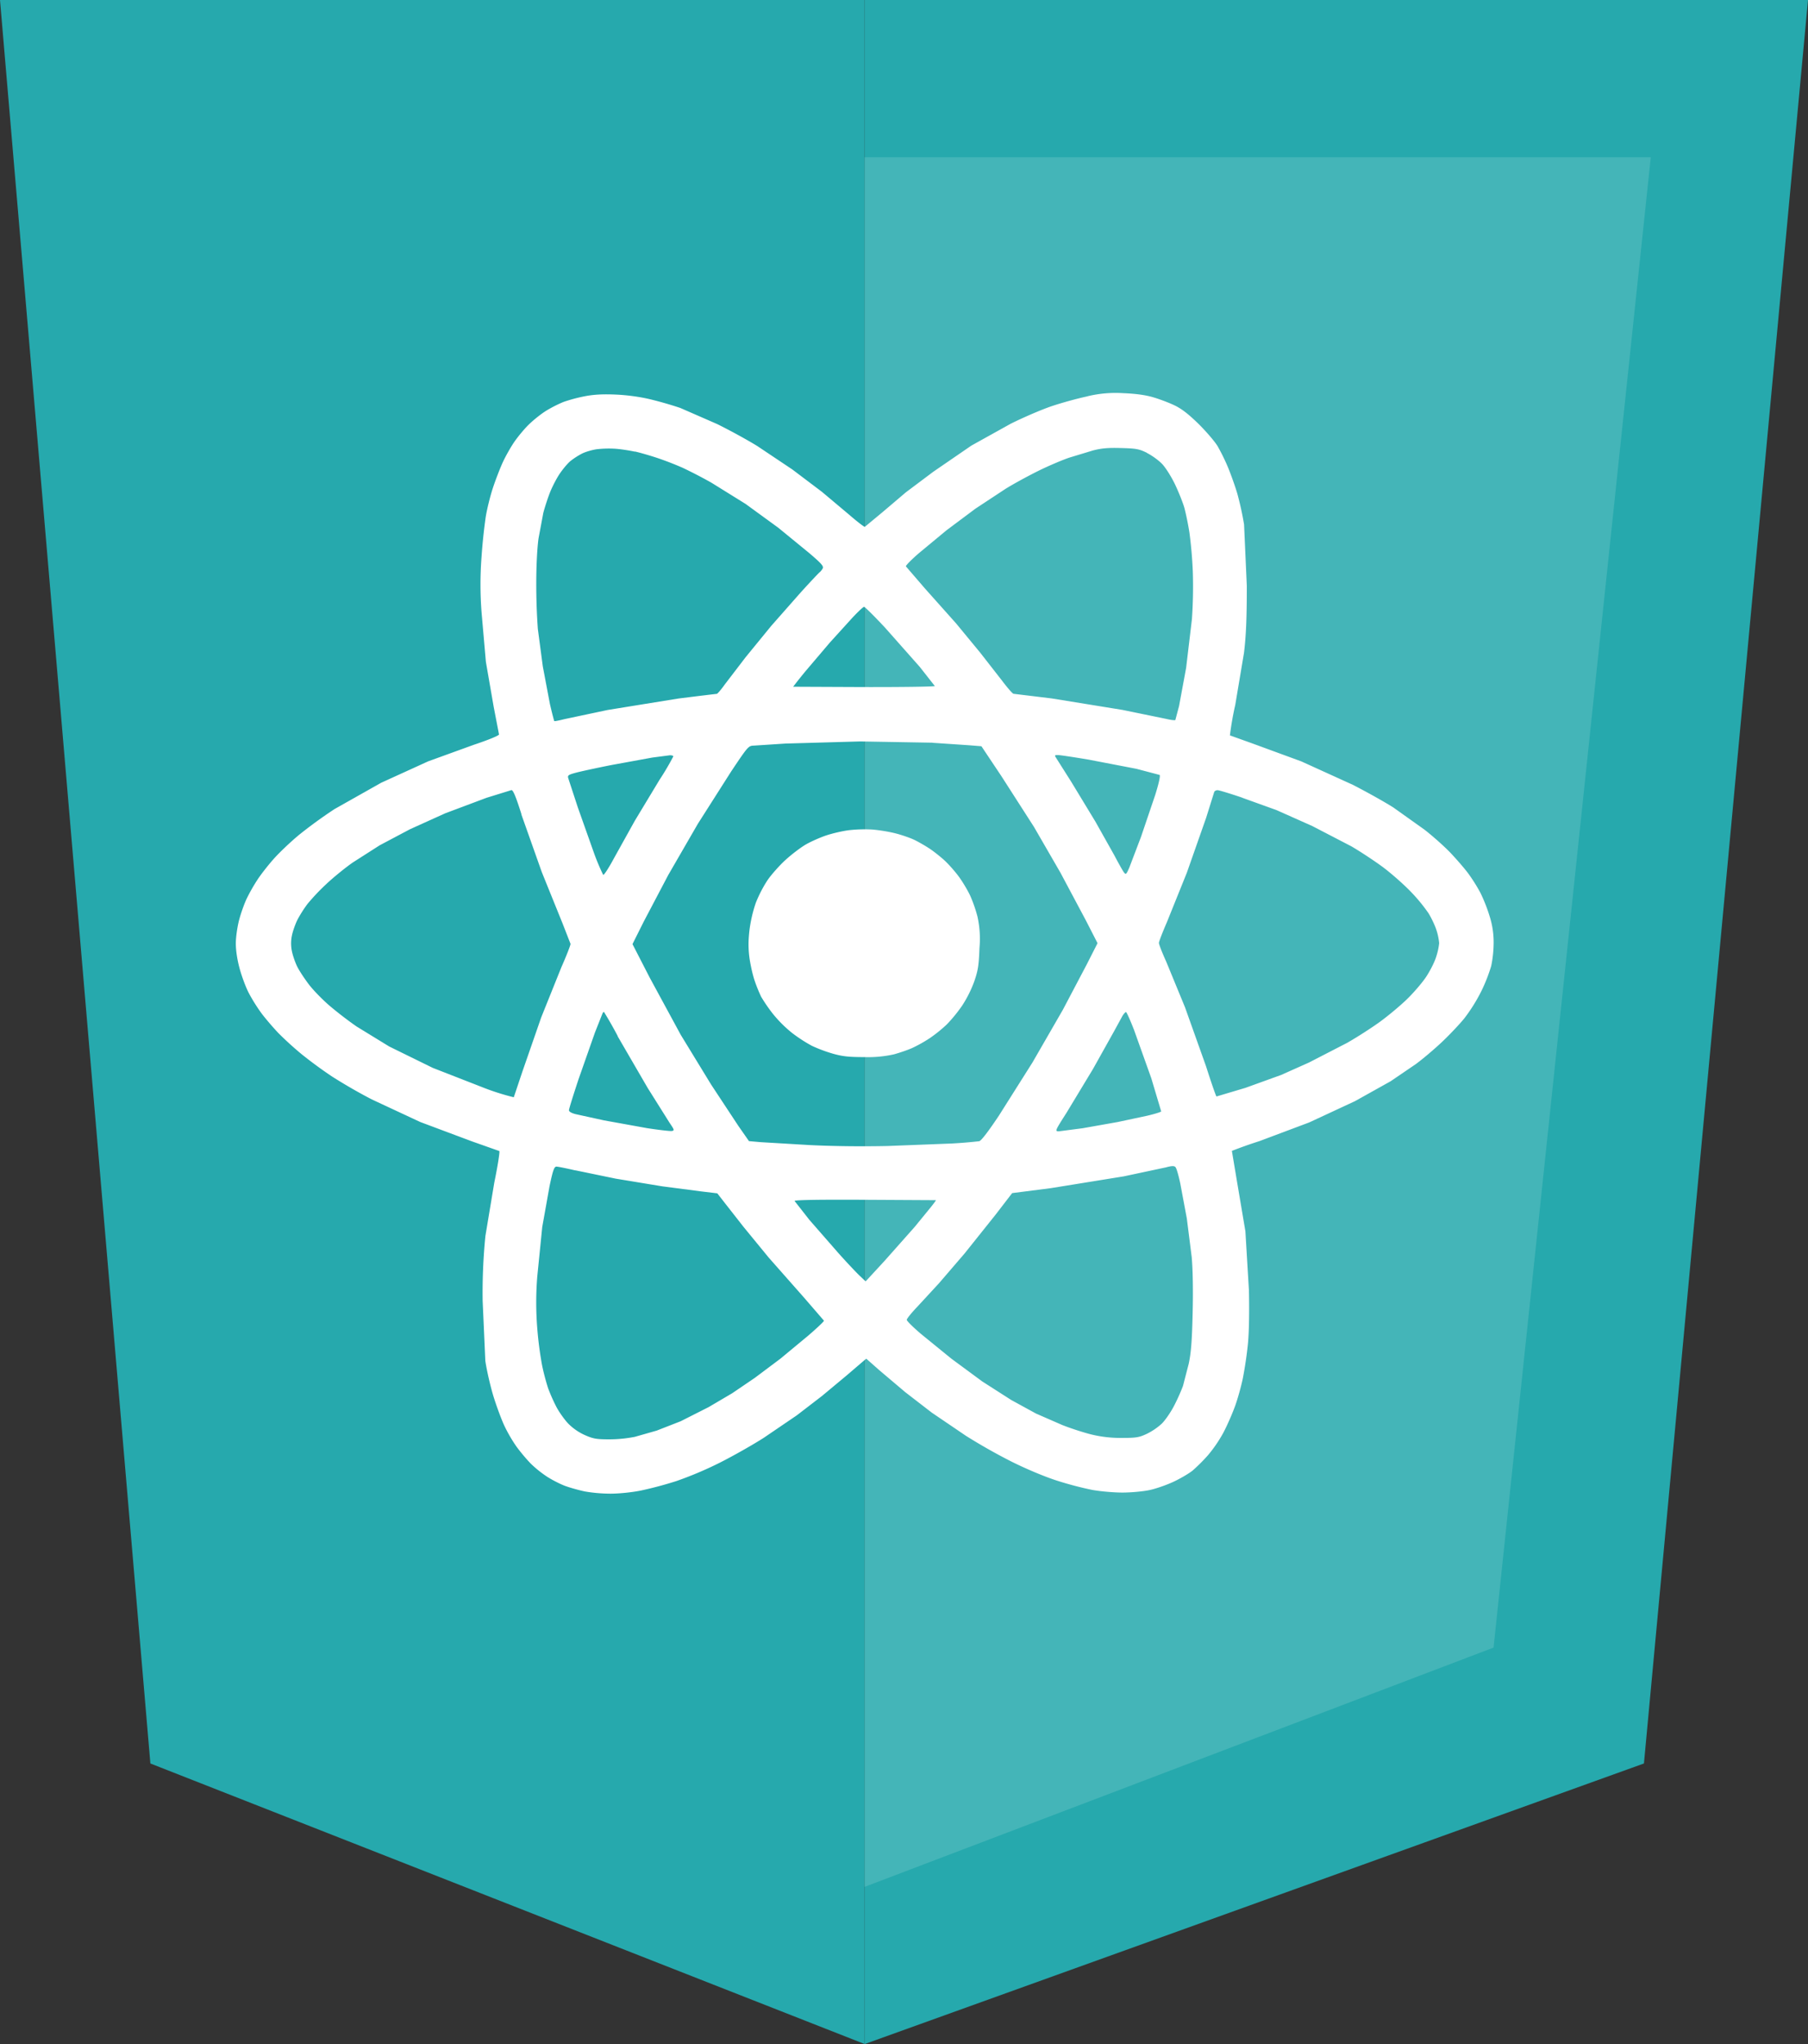<svg xmlns="http://www.w3.org/2000/svg" xmlns:v="https://vecta.io/nano" width="23" height="26" fill="none"><rect width="100%" height="100%" fill="#333333" stroke="none"/><g fill="#26a9ad"><path d="M11 26V0H0l1.913 22.431L11 26z"></path><path d="M11 26V0h12l-2.087 22.431L11 26z"></path></g><path d="M21 2H11v22l8-3.043L21 2z" fill="#44b5b8"></path><path fill-rule="evenodd" d="M13.832 5.042c-.125.026-.331.083-.458.126s-.358.143-.515.221l-.502.279-.485.333-.348.261-.293.249-.229.19c-.009.003-.099-.067-.202-.156l-.344-.289-.376-.284-.444-.297c-.124-.077-.356-.204-.515-.282l-.467-.204a4.8 4.8 0 0 0-.386-.111c-.131-.031-.292-.053-.436-.059-.16-.007-.275-.001-.386.02a2.04 2.04 0 0 0-.27.071c-.061.023-.167.076-.235.119s-.167.124-.222.179-.135.152-.178.215-.108.177-.144.255-.093.226-.127.329-.075.269-.091.368a7.14 7.14 0 0 0-.053.504 4.65 4.65 0 0 0 0 .71l.055.629.099.571.068.353c0 .014-.133.069-.322.132l-.579.21-.597.272-.594.335a5.97 5.97 0 0 0-.449.326c-.107.088-.253.227-.325.308s-.165.2-.207.265a2.27 2.27 0 0 0-.136.239c-.032.067-.076.191-.098.276S3 11.921 3 12c0 .09.018.209.049.322.027.099.079.239.117.311a2.2 2.2 0 0 0 .162.258c.052.069.149.182.215.251a4.29 4.29 0 0 0 .295.268 5.52 5.52 0 0 0 .386.283 6.82 6.82 0 0 0 .505.291l.618.288.657.246.348.123c.008.007-.02.188-.064.401l-.113.679a7.28 7.28 0 0 0-.035.827l.034.763c.019.125.066.329.104.452s.1.291.138.372a1.91 1.91 0 0 0 .156.268 2.34 2.34 0 0 0 .178.212 1.44 1.44 0 0 0 .212.17c.066.042.17.095.231.117s.172.053.247.069a1.98 1.98 0 0 0 .325.028c.112 0 .27-.016.39-.04a4.87 4.87 0 0 0 .449-.12 4.69 4.69 0 0 0 .551-.233c.167-.084.42-.227.562-.318l.419-.285.32-.246.317-.264.203-.174.044-.037.164.145.332.281.337.26.436.296a7.36 7.36 0 0 0 .582.329c.189.094.418.19.574.24a4.43 4.43 0 0 0 .448.118c.103.019.277.034.386.034s.262-.014.346-.032.22-.066.307-.107.196-.105.242-.143a2.25 2.25 0 0 0 .193-.193 1.74 1.74 0 0 0 .197-.289c.048-.091.114-.243.148-.337s.079-.256.1-.36a5.16 5.16 0 0 0 .062-.419c.015-.144.02-.403.014-.691l-.045-.752-.11-.652-.062-.371a5.68 5.68 0 0 1 .35-.124l.634-.238.581-.27.455-.254.32-.218c.082-.06.228-.183.325-.274s.229-.23.293-.309a2.15 2.15 0 0 0 .213-.34 2.08 2.08 0 0 0 .128-.325 1.5 1.5 0 0 0 .031-.294 1.09 1.09 0 0 0-.05-.335 2.08 2.08 0 0 0-.117-.299 2.12 2.12 0 0 0-.157-.25c-.049-.066-.151-.183-.225-.261s-.223-.211-.331-.295l-.396-.282c-.11-.07-.343-.2-.517-.289l-.653-.297-.619-.227-.29-.104a3.95 3.95 0 0 1 .068-.388l.111-.661c.026-.213.036-.433.036-.851l-.035-.783a3.91 3.91 0 0 0-.085-.389c-.027-.093-.081-.244-.118-.334a2.57 2.57 0 0 0-.133-.272c-.036-.06-.145-.187-.243-.284-.129-.126-.214-.192-.308-.237-.071-.034-.196-.081-.277-.104-.098-.028-.223-.044-.375-.05a1.52 1.52 0 0 0-.455.04zm-5.755.701c.067.015.197.053.29.084a3.96 3.96 0 0 1 .319.124 5.89 5.89 0 0 1 .366.19l.433.269.416.303.391.32c.162.138.189.17.173.199-.011.019-.028.04-.038.047s-.12.123-.243.259l-.372.422-.327.4-.264.345c-.047.066-.094.121-.103.121s-.229.027-.487.059l-.902.146-.552.117c-.066.017-.123.028-.126.024s-.029-.102-.056-.22l-.09-.476L6.842 8a8.02 8.02 0 0 1-.02-.584c0-.218.012-.452.029-.569l.06-.321c.017-.067.054-.18.081-.251s.083-.181.124-.243.104-.137.14-.167a.94.94 0 0 1 .147-.095c.045-.023.131-.048.19-.056a1.37 1.37 0 0 1 .235-.006c.069.005.181.022.248.037zm6.514.019c.063.031.151.095.195.142s.119.166.165.264.099.231.117.296a3.6 3.6 0 0 1 .063.311 5.44 5.44 0 0 1 .043.495 6.07 6.07 0 0 1-.011.603l-.074.622-.09.486-.047.177c-.004.007-.059 0-.122-.015l-.55-.113-.9-.146-.486-.059c-.012 0-.079-.077-.149-.17l-.277-.355-.305-.37-.396-.444-.243-.282c-.002-.012.073-.088.167-.169l.35-.29.368-.275.381-.251c.106-.066.298-.17.426-.233s.303-.137.39-.166l.297-.09c.107-.028.192-.036.358-.031.194.005.23.012.332.062zm-3.331 2.223l.44.497.192.244c0 .008-.405.014-.901.013l-.901-.004a6.55 6.55 0 0 1 .155-.195l.312-.367.286-.315c.071-.076.138-.139.149-.139s.132.12.269.267zm.602 1.463l.46.031.163.013.255.382.414.645.337.583.324.608.147.287-.136.268-.305.579-.387.671-.427.676c-.132.198-.225.32-.25.325a5.88 5.88 0 0 1-.346.029l-.822.032c-.316.007-.699.003-.99-.012l-.623-.037-.148-.013-.136-.195-.346-.525-.386-.632-.395-.728-.219-.426.142-.284.313-.595.377-.652.424-.666c.214-.32.219-.326.29-.328l.399-.026.951-.027.921.016zm-3.297.174a3.34 3.34 0 0 1-.175.297l-.315.522-.263.473c-.068.127-.131.223-.139.214a2.86 2.86 0 0 1-.115-.273l-.207-.584-.121-.369c-.012-.039-.003-.046.091-.072.058-.016.261-.06.452-.098l.525-.096.223-.029c.025-.001.045.006.045.016zm5.277.039l.614.118.296.078c.011.011-.011.111-.057.257l-.18.531-.148.389c-.04.091-.044.095-.071.06-.015-.021-.069-.117-.12-.214l-.241-.429-.307-.506-.188-.297c-.027-.041-.026-.044.018-.044.026 0 .198.026.383.057zm-7.21.697l.26.734.265.655.101.259c0 .017-.052.151-.117.298l-.256.637-.239.688-.11.328a3.03 3.03 0 0 1-.362-.113l-.669-.261-.554-.272-.416-.255a4.84 4.84 0 0 1-.341-.262c-.09-.077-.208-.198-.263-.27s-.122-.173-.149-.227-.058-.144-.069-.2a.49.49 0 0 1 .002-.204c.012-.056.044-.145.071-.198a1.63 1.63 0 0 1 .124-.195 2.68 2.68 0 0 1 .24-.254c.091-.086.243-.209.336-.274l.344-.22.385-.204.449-.203.525-.197.317-.098c.022-.001.056.082.127.305zm9.17-.211l.436.157.456.203.497.258c.11.064.284.179.387.254s.263.215.355.309a2.16 2.16 0 0 1 .24.289c.039.064.086.164.103.222a.75.75 0 0 1 .032.158.84.84 0 0 1-.039.176c-.021.068-.081.185-.132.26s-.16.201-.243.281-.235.207-.338.282-.292.197-.419.269l-.485.25-.354.158-.454.164-.369.11c-.008-.008-.068-.181-.133-.385l-.267-.749-.24-.583c-.051-.112-.092-.218-.092-.236s.046-.136.101-.263l.254-.63.246-.7.102-.326c.004-.013.024-.024.043-.024s.16.043.313.095zm-4.995.412c-.079.009-.209.039-.289.065s-.199.079-.264.116-.182.126-.26.197-.183.189-.233.263a1.63 1.63 0 0 0-.147.286 1.78 1.78 0 0 0-.079.338c-.016.135-.017.232-.002.352.012.091.042.226.068.301a1.93 1.93 0 0 0 .082.202 2.09 2.09 0 0 0 .143.209 1.62 1.62 0 0 0 .249.25 1.92 1.92 0 0 0 .254.165 1.9 1.9 0 0 0 .268.1c.125.035.202.043.402.043a1.5 1.5 0 0 0 .373-.035c.069-.019.173-.054.231-.08a1.77 1.77 0 0 0 .225-.126 1.8 1.8 0 0 0 .217-.175 1.92 1.92 0 0 0 .195-.239 1.52 1.52 0 0 0 .154-.308c.048-.14.058-.205.066-.424a1.31 1.31 0 0 0-.025-.399 1.78 1.78 0 0 0-.091-.263c-.031-.068-.096-.177-.144-.243s-.13-.159-.183-.208-.137-.115-.186-.148-.135-.083-.191-.111-.172-.068-.257-.089-.218-.042-.294-.047a1.84 1.84 0 0 0-.282.008zm-2.949 2.623l.381.656.279.444c.062.091.064.098.027.104-.022.003-.162-.013-.312-.036l-.548-.099-.361-.079c-.053-.013-.086-.032-.086-.05s.055-.192.121-.392l.209-.595.098-.248c.006-.009.013-.016.017-.016a5.17 5.17 0 0 1 .176.309zm6.565-.091l.223.624.126.422c-.006.009-.088.034-.183.056l-.371.079-.446.079-.301.039c-.053 0-.052-.003.098-.238l.336-.556.266-.476.111-.203c.016-.024.035-.044.042-.044s.052.098.099.219zm.593 1.97l.082.438.062.491c.014.153.019.424.012.71-.008.354-.02.506-.05.647l-.073.282a2.51 2.51 0 0 1-.111.248c-.042.083-.114.187-.158.231a.82.82 0 0 1-.193.131c-.099.046-.135.051-.32.051a1.56 1.56 0 0 1-.384-.044c-.097-.024-.264-.078-.372-.121l-.332-.145-.316-.173-.367-.235-.392-.289-.387-.315c-.1-.085-.182-.166-.182-.18s.06-.089.134-.166l.274-.297.326-.379.397-.497.21-.273.492-.063.928-.15.535-.114c.073-.02.105-.021.121-.005s.041.109.064.216zm-7.697-.175l.513.106.594.098.492.064.207.025.106.136.228.291.319.389.45.51.254.294c0 .01-.091.096-.203.192l-.351.291-.327.245-.287.195-.299.176-.356.18-.305.119-.277.079a1.69 1.69 0 0 1-.327.032c-.163 0-.204-.007-.312-.055a.7.7 0 0 1-.211-.147c-.048-.051-.117-.148-.152-.216a2.29 2.29 0 0 1-.102-.231 2.92 2.92 0 0 1-.077-.292 4.62 4.62 0 0 1-.062-.48 4.09 4.09 0 0 1 .001-.652l.063-.628.093-.52c.043-.203.059-.248.088-.248.019 0 .127.022.239.048zm4.587.379c.004 0-.023.038-.059.083l-.211.258-.385.434-.239.259-.078-.074c-.043-.041-.162-.167-.264-.281l-.374-.428-.188-.24c0-.013.309-.018.896-.015l.903.005z" fill="#fff"></path></svg>